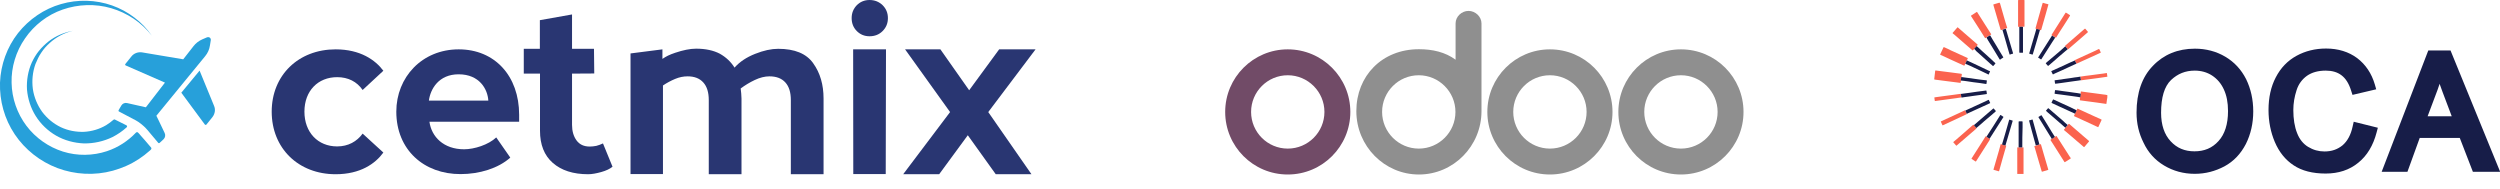 <?xml version="1.0" encoding="utf-8"?>
<!-- Generator: Adobe Illustrator 24.1.2, SVG Export Plug-In . SVG Version: 6.00 Build 0)  -->
<svg version="1.1" id="Слой_1" xmlns="http://www.w3.org/2000/svg" xmlns:xlink="http://www.w3.org/1999/xlink" x="0px" y="0px"
	 viewBox="0 0 1833.8 139" style="enable-background:new 0 0 1833.8 139;" xml:space="preserve">
<style type="text/css">
	.st0{fill:#8F8F8F;}
	.st1{fill:#714B67;}
	.st2{clip-path:url(#SVGID_2_);}
	.st3{clip-path:url(#SVGID_4_);fill:#293672;}
	.st4{clip-path:url(#SVGID_6_);fill:#293672;}
	.st5{clip-path:url(#SVGID_8_);fill:#293672;}
	.st6{clip-path:url(#SVGID_10_);fill:#293672;}
	.st7{clip-path:url(#SVGID_12_);fill:#293672;}
	.st8{clip-path:url(#SVGID_14_);fill:#293672;}
	.st9{clip-path:url(#SVGID_16_);fill:#27A0DA;}
	.st10{clip-path:url(#SVGID_18_);fill:#27A0DA;}
	.st11{clip-path:url(#SVGID_20_);fill:#27A0DA;}
	.st12{clip-path:url(#SVGID_22_);fill:#27A0DA;}
	.st13{fill:none;}
	.st14{fill:#FB644F;}
	.st15{fill:#FB634E;}
	.st16{fill:#FB634F;}
	.st17{fill:#171D48;}
</style>
<path class="st0" d="M1233,128c-25.4,0-45.9-20.6-45.9-45.9s20.6-45.9,45.9-45.9c25.4,0,45.9,20.6,45.9,45.9l0,0
	C1278.9,107.4,1258.3,128,1233,128z M1233,109c14.9,0,26.9-12.1,26.9-26.9s-12.1-26.9-26.9-26.9c-14.9,0-26.9,12.1-26.9,26.9
	S1218.1,109,1233,109z M1136.9,128c-25.4,0-45.9-20.6-45.9-45.9s20.6-45.9,45.9-45.9c25.4,0,45.9,20.6,45.9,45.9l0,0
	C1182.8,107.4,1162.2,128,1136.9,128z M1136.9,109c14.9,0,26.9-12.1,26.9-26.9s-12.1-26.9-26.9-26.9c-14.9,0-26.9,12.1-26.9,26.9
	S1122,109,1136.9,109z M1086.7,81.5c0,25.7-20.6,46.5-45.9,46.5c-25.3,0-45.9-20.8-45.9-46.5s18.7-45.4,45.9-45.4
	c10,0,19.3,2.1,26.9,7.7V17.2c0-5.1,4.5-9.2,9.5-9.2s9.5,4.2,9.5,9.2V81.5z M1040.7,109c14.9,0,26.9-12.1,26.9-26.9
	s-12.1-26.9-26.9-26.9c-14.9,0-26.9,12.1-26.9,26.9S1025.9,109,1040.7,109z"/>
<path class="st1" d="M944.6,128c-25.4,0-45.9-20.6-45.9-45.9s20.6-45.9,45.9-45.9s45.9,20.6,45.9,45.9l0,0
	C990.5,107.4,970,128,944.6,128z M944.6,109c14.9,0,26.9-12.1,26.9-26.9s-12.1-26.9-26.9-26.9c-14.9,0-26.9,12.1-26.9,26.9
	S929.7,109,944.6,109z"/>
<g>
	<g>
		<g>
			<g>
				<defs>
					<rect id="SVGID_1_" x="0" width="759.6" height="127.8"/>
				</defs>
				<clipPath id="SVGID_2_">
					<use xlink:href="#SVGID_1_"  style="overflow:visible;"/>
				</clipPath>
				<g class="st2">
					<g>
						<g>
							<defs>
								<rect id="SVGID_3_" x="0" width="759.6" height="127.8"/>
							</defs>
							<clipPath id="SVGID_4_">
								<use xlink:href="#SVGID_3_"  style="overflow:visible;"/>
							</clipPath>
							<path class="st3" d="M449.3,122.3c-2,1.6-4.7,2.9-8.3,3.9c-3.6,1-6.8,1.6-9.6,1.6c-11,0-19.6-2.8-25.9-8.3
								s-9.4-13.4-9.4-23.6V54h-11.9V35.8H396v-21l23.6-4.2v25.2h16.1l0.2,18.1L419.6,54v37.6c0,4.6,1.1,8.4,3.3,11.4
								c2.2,3,5.4,4.5,9.7,4.5c1.6,0,3.2-0.2,4.8-0.5c1.6-0.4,3.2-1,4.9-1.8L449.3,122.3z"/>
						</g>
					</g>
					<g>
						<g>
							<defs>
								<rect id="SVGID_5_" x="0" width="759.6" height="127.8"/>
							</defs>
							<clipPath id="SVGID_6_">
								<use xlink:href="#SVGID_5_"  style="overflow:visible;"/>
							</clipPath>
							<path class="st4" d="M538.8,49.6c3.8-4.3,8.8-7.6,15.1-10.1s11.9-3.7,16.9-3.7c12.1,0,20.7,3.5,25.7,10.6
								c5.1,7.1,7.6,15.7,7.6,25.9v55.5h-24V73.4c0-5.6-1.3-9.9-4-12.9s-6.6-4.5-11.7-4.5c-3.4,0-7,0.9-10.8,2.7s-7.2,3.9-10.3,6.2
								c0.1,1.2,0.2,2.4,0.4,3.7c0.1,1.2,0.2,2.4,0.2,3.7v55.5h-24V73.4c0-5.6-1.3-9.9-4-12.9s-6.5-4.5-11.5-4.5
								c-3.1,0-6.1,0.6-9.2,1.9c-3.1,1.3-6.1,2.9-8.9,4.8v65h-23.8V39.2l23.4-3v7c3-2,5-3,9.4-4.5c5.7-1.9,10.8-3,15.3-3
								c7,0,12.8,1.3,17.4,3.7C532.6,42,536.2,45.4,538.8,49.6"/>
						</g>
					</g>
					<g>
						<g>
							<defs>
								<rect id="SVGID_7_" x="0" width="759.6" height="127.8"/>
							</defs>
							<clipPath id="SVGID_8_">
								<use xlink:href="#SVGID_7_"  style="overflow:visible;"/>
							</clipPath>
							<path class="st5" d="M637.8,0c3.8,0,7,1.3,9.6,3.8c2.6,2.6,3.9,5.7,3.9,9.5s-1.3,6.9-3.9,9.5c-2.6,2.6-5.8,3.8-9.6,3.8
								c-3.7,0-6.8-1.3-9.3-3.8s-3.8-5.7-3.8-9.5s1.3-6.9,3.8-9.5C631,1.3,634.2,0,637.8,0 M649.9,36.2l-0.2,91.5h-23.8l-0.1-91.5
								C625.8,36.2,649.9,36.2,649.9,36.2z"/>
						</g>
					</g>
					<g>
						<g>
							<defs>
								<rect id="SVGID_9_" x="0" width="759.6" height="127.8"/>
							</defs>
							<clipPath id="SVGID_10_">
								<use xlink:href="#SVGID_9_"  style="overflow:visible;"/>
							</clipPath>
							<polygon class="st6" points="662.5,127.8 696.9,82.2 663.9,36.2 689.8,36.2 710.9,66.2 732.9,36.2 759.6,36.2 724.9,82.2 
								756.6,127.8 730.4,127.8 709.9,99.2 688.9,127.8 							"/>
						</g>
					</g>
					<g>
						<g>
							<defs>
								<rect id="SVGID_11_" x="0" width="759.6" height="127.8"/>
							</defs>
							<clipPath id="SVGID_12_">
								<use xlink:href="#SVGID_11_"  style="overflow:visible;"/>
							</clipPath>
							<path class="st7" d="M199.3,81.9c0-26.7,19.6-45.7,46.9-45.7c18.1,0,29.1,7.8,35,15.7L266,66c-4.2-6.1-10.6-9.4-18.7-9.4
								c-14.1,0-24,10.1-24,25.3s9.9,25.5,24,25.5c8.1,0,14.5-3.6,18.7-9.4l15.2,13.9c-5.9,8.1-16.8,15.9-35,15.9
								C218.9,127.8,199.3,108.8,199.3,81.9"/>
						</g>
					</g>
					<g>
						<g>
							<defs>
								<rect id="SVGID_13_" x="0" width="759.6" height="127.8"/>
							</defs>
							<clipPath id="SVGID_14_">
								<use xlink:href="#SVGID_13_"  style="overflow:visible;"/>
							</clipPath>
							<path class="st8" d="M290.7,81.9c0-25.3,18.9-45.7,45.8-45.7c26.4,0,44.3,19.5,44.3,48v5.1H315c1.5,11,10.4,20.2,25.4,20.2
								c7.5,0,17.9-3.3,23.6-8.7l10.3,14.8c-8.8,7.9-22.7,12.1-36.4,12.1C311,127.8,290.7,109.9,290.7,81.9 M336.4,54.5
								c-14.5,0-20.7,10.7-21.8,19.3h43.6C357.7,65.5,351.8,54.5,336.4,54.5"/>
						</g>
					</g>
					<g>
						<g>
							<defs>
								<rect id="SVGID_15_" x="0" width="759.6" height="127.8"/>
							</defs>
							<clipPath id="SVGID_16_">
								<use xlink:href="#SVGID_15_"  style="overflow:visible;"/>
							</clipPath>
							<path class="st9" d="M92.7,91.9c0.6,0.3,0.7,1,0.2,1.5c-3.1,2.8-6.6,5.2-10.3,7.1c-6.6,3.2-13.8,4.8-21,4.7
								c-7.2-0.3-14.3-2.2-20.4-5.7s-11.3-8.5-15-14.4s-5.8-12.6-6.4-19.4c-0.4-6.8,0.8-13.7,3.5-19.8c1.4-3,3.1-5.9,5.2-8.5
								s4.5-4.9,7.1-7c5.2-4,11.4-6.7,17.8-7.8c-6.3,1.5-12.2,4.6-16.9,8.9c-2.4,2.1-4.5,4.5-6.2,7.1c-1.8,2.6-3.1,5.5-4.3,8.4
								c-2.1,5.9-2.7,12.2-1.9,18.3c0.9,6.1,3.3,11.8,6.8,16.7c3.6,4.8,8.3,8.7,13.7,11.3c5.3,2.5,11.2,3.6,17,3.4
								c5.8-0.3,11.4-2,16.3-4.9c1.9-1.2,3.7-2.5,5.4-4c0.3-0.3,0.7-0.3,1-0.1L92.7,91.9z"/>
						</g>
					</g>
					<g>
						<g>
							<defs>
								<rect id="SVGID_17_" x="0" width="759.6" height="127.8"/>
							</defs>
							<clipPath id="SVGID_18_">
								<use xlink:href="#SVGID_17_"  style="overflow:visible;"/>
							</clipPath>
							<path class="st10" d="M110.8,108.2c0.4,0.4,0.3,1.1-0.1,1.5c-0.2,0.2-0.4,0.4-0.6,0.6c-2.6,2.3-5.4,4.5-8.3,6.4s-6,3.6-9.2,5
								s-6.5,2.6-9.8,3.5c-13.4,3.7-27.8,2.9-40.6-1.9c-12.8-4.8-23.9-13.6-31.4-24.8C3.2,87.2-0.4,73.8,0,60.6
								c0.5-13.2,5.2-26.1,13.2-36.3C21.3,14.1,32.4,6.5,44.7,3C57-0.6,70.3-0.2,82.2,4c5.9,2.1,11.5,5.1,16.4,8.9
								c5,3.7,9.3,8.3,12.8,13.3c-3.8-4.8-8.3-9.1-13.4-12.5S87.4,7.7,81.5,6C69.9,2.6,57.3,3.1,46,7S25,18.5,18.4,28.1
								c-6.7,9.6-10.2,21.2-9.9,32.6c0.2,11.4,4.1,22.6,10.9,31.6c6.7,8.9,16.3,15.6,26.8,18.9s22,3.1,32.2-0.3
								c8.2-2.7,15.5-7.5,21.3-13.6c0.4-0.4,1.1-0.5,1.5-0.1c0.6,0.6,1.3,1.3,1.8,2C103.1,99.1,108.8,105.9,110.8,108.2"/>
						</g>
					</g>
					<g>
						<g>
							<defs>
								<rect id="SVGID_19_" x="0" width="759.6" height="127.8"/>
							</defs>
							<clipPath id="SVGID_20_">
								<use xlink:href="#SVGID_19_"  style="overflow:visible;"/>
							</clipPath>
							<path class="st11" d="M150.5,41.2l-35.8,43.7l2,4.1l4.1,8.6c0.7,1.5,0.4,3.3-0.8,4.5l-2.9,2.7c-0.2,0.2-0.4,0.2-0.7,0.2
								c-0.1,0-0.2-0.1-0.3-0.2c0,0-0.1,0-0.1-0.1l-7.9-9.4c-0.8-0.9-1.6-1.8-2.5-2.6c-0.7-0.6-1.3-1.2-2.1-1.8
								c-1.4-1.1-3-2.2-4.6-3c-0.2-0.2-0.5-0.3-0.8-0.4L89,82.7l-1.7-0.9c-0.4-0.2-0.5-0.6-0.3-1l2-3.4c0.9-1.5,2.6-2.2,4.2-1.8
								l13.8,3.1l14-18.1L92.2,48c-0.4-0.2-0.5-0.7-0.3-1l4.5-5.6c1.8-2.3,4.8-3.4,7.7-3l30.3,5.1l7.5-9.6c1.7-2.2,3.9-3.9,6.4-5
								l3.5-1.5c0.5-0.2,1-0.2,1.4-0.1c0.3,0.1,0.5,0.2,0.7,0.3l0,0c0.5,0.4,0.9,1.2,0.7,2l-0.6,3.7
								C153.6,36.2,152.4,38.9,150.5,41.2"/>
						</g>
					</g>
					<g>
						<g>
							<defs>
								<rect id="SVGID_21_" x="0" width="759.6" height="127.8"/>
							</defs>
							<clipPath id="SVGID_22_">
								<use xlink:href="#SVGID_21_"  style="overflow:visible;"/>
							</clipPath>
							<path class="st12" d="M155.9,85.8l-4.5,5.6c-0.2,0.2-0.5,0.3-0.7,0.2c-0.1,0-0.3-0.1-0.4-0.2L133,68l13.4-16.2L157,77.6
								C158.2,80.3,157.7,83.4,155.9,85.8"/>
						</g>
					</g>
				</g>
			</g>
		</g>
	</g>
</g>
<line class="st13" x1="614" y1="139" x2="382" y2="139"/>
<g>
	<path class="st14" d="M1483.4,108.1c0.2,0,0.4,0,0.7,0c0.2,0,0.3,0.1,0.2,0.2v0.1c0,6.4,0,12.7,0,19.1c0,0.1,0,0.1,0,0.1
		c-1.5,0-3.1,0-4.6,0c0-0.1,0-0.3,0-0.4c0-6.2,0-12.4,0-18.7c0-0.5-0.1-0.4,0.4-0.4c0.2,0,0.4,0,0.6,0
		C1481.6,108.1,1482.5,108.1,1483.4,108.1z"/>
	<path class="st15" d="M1438.4,59.1c-0.1,0.4-0.1,0.9-0.2,1.4c0,0.2-0.1,0.3-0.3,0.3c-0.7-0.1-1.5-0.2-2.2-0.3
		c-2.6-0.4-5.3-0.7-7.9-1c-2.3-0.3-4.6-0.6-6.9-0.9c-0.7-0.1-1.3-0.1-2-0.3c-0.1-0.1-0.1-0.1-0.1-0.3c0.3-2,0.5-4,0.7-6
		c0-0.2,0.1-0.3,0.4-0.3c1.8,0.2,3.6,0.4,5.4,0.7c2.1,0.3,4.3,0.6,6.3,0.8c2.3,0.3,4.6,0.6,6.9,0.9c0.6,0.1,0.6,0.1,0.5,0.7
		c-0.1,0.5-0.1,1-0.2,1.6c-0.1,0-0.1,0.1-0.1,0.1c-0.1,0.7-0.2,1.5-0.3,2.3C1438.3,59,1438.3,59.1,1438.4,59.1z"/>
	<path class="st15" d="M1526.2,68.7c0.1-0.4,0.1-1,0.1-1.4c0-0.1,0.1-0.2,0.3-0.2c1.7,0.2,3.3,0.4,5,0.7c1.8,0.2,3.6,0.4,5.4,0.7
		c2,0.2,3.9,0.5,5.9,0.8c0.9,0.1,1.8,0.2,2.6,0.4c0.2,0,0.3,0.1,0.3,0.3c0.1,1-0.1,2.1-0.3,3.1c-0.1,1-0.3,2-0.4,2.9
		c0,0.2-0.1,0.3-0.3,0.2c-2.4-0.3-4.7-0.6-7-1c-2.3-0.3-4.5-0.6-6.8-0.9c-1.8-0.2-3.5-0.4-5.2-0.7c-0.2,0-0.2-0.1-0.2-0.3
		c0.1-0.6,0.1-1.2,0.2-1.9c0.1,0,0.1-0.1,0.1-0.2c0.1-0.7,0.2-1.5,0.3-2.2C1526.3,68.9,1526.3,68.8,1526.2,68.7z"/>
	<path class="st15" d="M1523.2,80.9c0.1-0.4,0.4-0.7,0.5-1.1c0.1-0.1,0.1-0.1,0.3-0.1c3.7,1.7,7.4,3.4,11.1,5.1
		c2.1,1,4.1,1.9,6.2,2.8c0.3,0.1,0.3,0.2,0.2,0.5c-0.8,1.7-1.5,3.3-2.3,5c-0.1,0.2-0.1,0.2-0.4,0.1c-3.9-1.8-7.8-3.6-11.7-5.4
		c-1.8-0.8-3.7-1.7-5.5-2.5c-0.3-0.1-0.4-0.2-0.2-0.5c0.3-0.5,0.4-1,0.7-1.5c0.3-0.5,0.5-1,0.7-1.5
		C1523,81.5,1523.1,81.2,1523.2,80.9z"/>
	<path class="st15" d="M1441.6,46.8c-0.2,0.4-0.4,0.8-0.6,1.2c-0.1,0.2-0.2,0.2-0.4,0.1c-2.1-1-4.3-1.9-6.4-2.9
		c-2.6-1.2-5.4-2.4-8-3.7c-1-0.4-1.9-0.9-2.9-1.3c-0.1-0.1-0.2-0.1-0.1-0.4c0.8-1.7,1.6-3.5,2.4-5.1c0.1-0.2,0.2-0.1,0.4-0.1
		c1.7,0.8,3.5,1.5,5.1,2.4c4,1.8,8,3.7,12.1,5.5c0.2,0.1,0.4,0.2,0.1,0.5c-0.2,0.4-0.4,0.9-0.6,1.3c-0.2,0.3-0.3,0.6-0.4,1
		C1442,45.7,1441.7,46.2,1441.6,46.8z"/>
	<path class="st15" d="M1516.7,91.7c0.2-0.3,0.4-0.5,0.7-0.8c0.1-0.1,0.2-0.1,0.4,0c3.6,3.2,7.2,6.2,10.9,9.4c1.2,1,2.4,2.1,3.5,3
		c0.2,0.1,0.2,0.3,0.1,0.5c-1.2,1.3-2.3,2.6-3.4,4c-0.1,0.1-0.2,0.1-0.4,0c-3.2-2.8-6.5-5.6-9.8-8.4c-1.5-1.3-3.1-2.7-4.7-4
		c-0.1-0.1-0.1-0.2,0-0.4c0.4-0.4,0.7-0.7,1-1.2c0.1,0,0.1-0.1,0.1-0.1c0.4-0.5,0.9-1,1.3-1.5C1516.6,92,1516.7,92,1516.7,91.7z"/>
	<path class="st15" d="M1448.1,35.9c-0.3,0.4-0.6,0.7-0.9,1c-0.1,0.1-0.2,0.1-0.4,0c-2-1.7-4-3.4-5.9-5.1c-2.3-2-4.6-4-6.9-6
		c-0.5-0.4-1-0.9-1.6-1.3c-0.1-0.1-0.2-0.2-0.1-0.4c1.2-1.3,2.3-2.6,3.4-3.9c0.1-0.2,0.3-0.2,0.4-0.1c2.3,2,4.6,4,6.9,6
		c2.5,2.1,5,4.3,7.5,6.5c0.1,0.1,0.2,0.2,0.1,0.4c-0.3,0.3-0.5,0.6-0.7,0.9c-0.1,0-0.1,0-0.1,0.1
		C1449.3,34.6,1448.8,35.2,1448.1,35.9C1448.1,35.7,1448.1,35.8,1448.1,35.9z"/>
	<path class="st15" d="M1457.2,27.5c-0.2,0.1-0.4,0.3-0.7,0.4c-0.2,0.1-0.4,0.1-0.5-0.1c-1.1-1.8-2.3-3.6-3.4-5.4
		c-2.3-3.5-4.5-7.1-6.8-10.6c-0.1-0.2-0.1-0.3,0.1-0.4c1.3-0.9,2.7-1.7,4-2.6c0.2-0.1,0.3-0.1,0.4,0.1c1.7,2.6,3.3,5.2,5,7.9
		s3.5,5.4,5.1,8c0.3,0.4,0.3,0.4-0.1,0.7c-0.1,0.1-0.4,0.2-0.5,0.3c-0.1,0-0.2,0.1-0.3,0.1c-0.7,0.4-1.3,0.8-1.9,1.2
		C1457.5,27.3,1457.3,27.3,1457.2,27.5z"/>
	<path class="st15" d="M1507.3,100.4c0.3-0.2,0.6-0.4,0.9-0.6c0.2-0.1,0.3-0.1,0.4,0.1c1.3,2.1,2.6,4.1,3.9,6.1
		c1.8,2.9,3.7,5.7,5.5,8.6c0.3,0.4,0.6,0.9,0.9,1.3c0.1,0.1,0.1,0.3-0.1,0.4c-1.4,0.9-2.7,1.8-4.1,2.6c-0.2,0.1-0.3,0.1-0.4-0.1
		c-2.9-4.5-5.7-8.9-8.5-13.4c-0.6-0.9-1.2-1.8-1.7-2.6c-0.1-0.1-0.1-0.2,0.1-0.4c0.3-0.2,0.7-0.4,1-0.7c0.1,0.1,0.2-0.1,0.3-0.1
		c0.4-0.2,0.7-0.4,1-0.7C1506.7,100.9,1507.1,100.8,1507.3,100.4z"/>
	<path class="st15" d="M1495.9,106c0.3-0.1,0.6-0.1,0.8-0.2c0.2-0.1,0.3-0.1,0.4,0.2c0.7,2.4,1.4,4.9,2.1,7.3
		c1,3.6,2.1,7.3,3.2,10.9c0.1,0.4,0.1,0.4-0.3,0.5c-1.3,0.4-2.7,0.8-4,1.2c-0.3,0.1-0.4,0-0.5-0.3c-0.6-2.1-1.2-4-1.8-6.1
		c-1.2-4-2.4-8-3.5-12c-0.1-0.3-0.1-0.4,0.3-0.4c0.3-0.1,0.5-0.1,0.7-0.2C1494.2,106.5,1495.1,106.3,1495.9,106z"/>
	<path class="st15" d="M1468.8,21.8c-0.3,0.1-0.6,0.1-0.9,0.2c-0.2,0.1-0.3,0-0.4-0.2c-0.4-1.4-0.8-2.7-1.2-4.1
		c-1.3-4.4-2.6-8.8-3.9-13.3c-0.1-0.3-0.1-0.5-0.2-0.8c-0.1-0.2-0.1-0.4,0.2-0.4c1.2-0.4,2.5-0.7,3.7-1.1c0.8-0.2,0.7-0.2,1,0.5
		c1,3.4,2,6.8,2.9,10.1c0.7,2.6,1.5,5.1,2.3,7.6c0.1,0.2,0,0.4-0.2,0.4c-0.3,0.1-0.5,0.1-0.7,0.2c-0.1-0.1-0.1,0-0.2,0
		c-0.7,0.2-1.2,0.4-1.9,0.6C1469.1,21.7,1468.9,21.7,1468.8,21.8z"/>
	<path class="st14" d="M1481.2,19.7c-0.9,0-0.9,0-0.9-0.9c0-6.1,0-12.2,0-18.4c0-0.3,0.1-0.4,0.4-0.4c1.3,0,2.6,0,4,0
		c0.2,0,0.3,0.1,0.3,0.3c0,6.3,0,12.7,0,19c0,0.2-0.1,0.3-0.3,0.3c-0.2,0-0.5,0-0.7,0C1483,19.6,1482.1,19.6,1481.2,19.7z"/>
	<path class="st16" d="M1471.1,106.7c0.6,0.1,0.6,0.1,0.4,0.7c-1.7,6-3.5,12-5.1,18c-0.1,0.3-0.1,0.3-0.4,0.2
		c-1.2-0.4-2.3-0.7-3.5-1c-0.3-0.1-0.3-0.1-0.2-0.4c0.9-3,1.8-6,2.6-9c0.9-3.1,1.8-6.1,2.6-9.2c0.1-0.3,0.1-0.4,0.4-0.2
		c0.1,0.1,0.4,0.1,0.6,0.1C1469.3,106.2,1470.2,106.5,1471.1,106.7z"/>
	<path class="st16" d="M1493.7,21.2c-0.7-0.2-0.7-0.2-0.5-0.9c1.4-4.9,2.8-9.9,4.2-14.9c0.3-1,0.6-2.1,0.9-3.1
		c0.1-0.2,0.1-0.3,0.4-0.2c1.2,0.4,2.4,0.7,3.7,1c0.3,0.1,0.1,0.2,0.1,0.4c-0.7,2.7-1.5,5.4-2.3,8.2c-1,3.4-1.9,6.7-2.9,10.1
		c-0.1,0.3-0.2,0.4-0.5,0.3c-0.1-0.1-0.2-0.1-0.4-0.1c-0.5-0.2-1.1-0.4-1.7-0.5C1494.4,21.3,1494.1,21.2,1493.7,21.2z"/>
	<path class="st16" d="M1505.2,26.1c-0.5-0.4-0.4-0.4-0.1-0.9c2.8-4.3,5.6-8.7,8.3-13.1c0.6-0.9,1.2-1.8,1.7-2.7
		c0.1-0.1,0.2-0.2,0.4-0.1c1,0.6,1.9,1.2,2.8,1.8c0.2,0.1,0.1,0.2,0.1,0.4c-1.6,2.6-3.3,5.1-4.9,7.7c-1.8,2.7-3.5,5.4-5.2,8.2
		c-0.1,0.3-0.3,0.4-0.6,0.1c-0.1,0-0.1-0.1-0.1-0.1C1506.8,27,1506,26.5,1505.2,26.1z"/>
	<path class="st16" d="M1459.4,101.8c0.4,0.4,0.4,0.4,0.1,0.8c-2,3.2-4,6.2-6,9.4c-1.3,2.1-2.7,4.2-4,6.3c-0.1,0.2-0.3,0.3-0.5,0.1
		c-0.9-0.6-1.8-1.2-2.7-1.8c-0.2-0.1-0.2-0.2-0.1-0.4c2.3-3.6,4.6-7.2,6.9-10.8c1.1-1.7,2.1-3.4,3.2-5.1c0.2-0.4,0.2-0.4,0.7-0.1
		c0,0,0.1,0,0.1,0.1C1457.9,100.8,1458.6,101.3,1459.4,101.8z"/>
	<path class="st16" d="M1449.7,93.9c0.2,0.2,0.1,0.4-0.1,0.5c-4.6,4-9.1,7.9-13.7,11.8c-0.2,0.2-0.4,0.4-0.7,0.6
		c-0.1,0.1-0.2,0.1-0.3,0c-0.7-0.8-1.3-1.5-2.1-2.4c-0.1-0.1-0.1-0.2,0.1-0.3c1.2-1,2.3-2,3.5-3c2.3-2,4.6-4,6.9-6
		c1.3-1.2,2.7-2.4,4-3.5c0.3-0.2,0.4-0.1,0.5,0.1C1448.5,92.5,1449.2,93.1,1449.7,93.9z"/>
	<path class="st16" d="M1514.9,34c-0.2-0.2-0.1-0.4,0.1-0.6c3.6-3.1,7.1-6.2,10.7-9.3c1.2-1,2.4-2.1,3.5-3c0.2-0.1,0.3-0.1,0.4,0
		c0.6,0.7,1.2,1.5,1.9,2.2c0.1,0.2,0.1,0.3-0.1,0.4c-3.5,3-7,6.1-10.5,9.1c-1.2,1.1-2.5,2.1-3.7,3.2c-0.2,0.2-0.4,0.2-0.6,0
		C1516.1,35.4,1515.6,34.7,1514.9,34z"/>
	<path class="st14" d="M1521.9,44.3c-0.1-0.2,0.1-0.2,0.2-0.3c1.5-0.7,3.1-1.4,4.6-2.1c2-0.9,3.9-1.8,5.9-2.7c2.3-1,4.6-2.1,6.8-3.2
		c0.2-0.1,0.4-0.1,0.5,0.1c0.3,0.7,0.7,1.5,1,2.2c0.1,0.2,0.1,0.3-0.1,0.4c-3.1,1.4-6.1,2.8-9.2,4.2c-2.7,1.2-5.4,2.5-8.2,3.7
		c-0.1,0.1-0.3,0.2-0.4-0.1C1522.7,45.9,1522.4,45.1,1521.9,44.3z"/>
	<path class="st14" d="M1442.7,83.5c0.1,0.1-0.1,0.2-0.2,0.3c-1.6,0.7-3.2,1.5-4.9,2.3c-2,1-4,1.8-6,2.8c-2.2,1-4.4,2-6.5,3
		c-0.1,0.1-0.2,0.1-0.3-0.1c-0.4-0.8-0.7-1.6-1.1-2.4c-0.1-0.2-0.1-0.3,0.1-0.4c4.5-2.1,9-4.1,13.5-6.2c1.2-0.6,2.6-1.2,3.8-1.8
		c0.1-0.1,0.3-0.1,0.4,0C1441.9,81.8,1442.3,82.7,1442.7,83.5z"/>
	<path class="st17" d="M1457.2,27.5c0.1-0.1,0.2-0.2,0.4-0.3c0.7-0.4,1.2-0.8,1.9-1.2c0.1-0.1,0.2-0.1,0.3-0.1
		c0.7,1.1,1.3,2.3,2,3.4c1.7,2.8,3.4,5.5,5,8.3c0.9,1.5,1.8,2.9,2.6,4.3c0.1,0.2,0.1,0.3-0.1,0.4c-0.7,0.4-1.5,0.9-2.1,1.4
		c-0.1,0.1-0.2,0.1-0.4-0.1c-1.6-2.7-3.2-5.4-4.9-8.1c-1.2-1.9-2.3-3.7-3.5-5.7c-0.4-0.7-0.8-1.4-1.2-2.1
		C1457.4,27.6,1457.3,27.6,1457.2,27.5z"/>
	<path class="st14" d="M1438.7,71.5c-0.3,0.1-0.7,0.1-1,0.1c-3.4,0.4-6.7,0.9-10.1,1.4c-2.7,0.4-5.4,0.7-8.1,1.1
		c-0.2,0-0.3,0-0.3-0.2c-0.1-0.7-0.2-1.5-0.3-2.2c0-0.2,0.1-0.3,0.2-0.3c2.2-0.3,4.4-0.6,6.6-0.9c2.5-0.4,5-0.7,7.5-1
		c1.7-0.2,3.4-0.4,5.1-0.7C1438.5,69.8,1438.6,70.7,1438.7,71.5z"/>
	<path class="st14" d="M1526,56.2c2.4-0.4,4.9-0.7,7.4-1c2.2-0.3,4.5-0.6,6.7-0.9c1.7-0.2,3.4-0.4,5-0.7c0.3-0.1,0.4,0,0.4,0.3
		c0.1,0.7,0.1,1.4,0.3,2.1c0,0.2,0,0.3-0.2,0.3c-1.6,0.2-3.2,0.4-4.8,0.7c-2.7,0.4-5.4,0.7-8.2,1.1c-2,0.3-4,0.5-6,0.8
		c-0.1,0-0.1,0-0.2,0C1526.2,58,1526.1,57.1,1526,56.2z"/>
	<path class="st17" d="M1481.2,19.7c0.9-0.1,1.8-0.1,2.7,0c0,6.2,0,12.4,0,18.6c0,0.4,0,0.4-0.4,0.4c-0.7,0-1.2,0-1.9,0
		c-0.3,0-0.4-0.1-0.4-0.4c0-6.1,0-12.1,0-18.2C1481.2,20,1481.2,19.8,1481.2,19.7z"/>
	<path class="st17" d="M1483.4,108.1c-0.9,0-1.8,0-2.7,0c0-6.2,0-12.4,0-18.7c0-0.3,0.1-0.4,0.4-0.4c0.7,0,1.3,0,2.1,0
		c0.2,0,0.4,0.1,0.4,0.4c0,1.4,0,2.7,0,4.1C1483.4,98.4,1483.4,103.3,1483.4,108.1z"/>
	<path class="st17" d="M1493.7,21.2c0.4,0,0.7,0.1,1,0.2c0.6,0.1,1.1,0.3,1.7,0.5c-0.2,0.4-0.3,0.9-0.4,1.3
		c-0.8,2.7-1.6,5.5-2.4,8.2c-0.8,2.8-1.7,5.6-2.5,8.4c-0.1,0.2-0.1,0.3-0.4,0.2c-0.7-0.2-1.4-0.4-2.1-0.6c-0.1-0.1-0.2-0.1-0.1-0.3
		c0.6-2.1,1.2-4.1,1.8-6.2c0.8-2.8,1.7-5.7,2.5-8.5C1493,23.5,1493.4,22.3,1493.7,21.2z"/>
	<path class="st17" d="M1448.1,35.9c0-0.1,0-0.1,0.1-0.2c0.5-0.6,1-1.2,1.6-1.8c0.1-0.1,0.1-0.1,0.1-0.1c0.6,0.5,1.1,1,1.7,1.5
		c0.9,0.8,1.8,1.6,2.6,2.4c1.7,1.5,3.4,3.1,5.1,4.6c1,1,2.1,1.8,3,2.8c0.4,0.4,0.9,0.8,1.3,1.2c0.1,0.1,0.1,0.2,0,0.4
		c-0.5,0.5-1,1.1-1.4,1.6c-0.1,0.1-0.2,0.2-0.4,0.1c-0.5-0.5-1-1-1.6-1.4c-2-1.8-4-3.6-6-5.4c-1.6-1.5-3.2-2.9-4.8-4.3
		C1449.2,36.8,1448.7,36.3,1448.1,35.9z"/>
	<path class="st17" d="M1471.1,106.7c-0.9-0.2-1.8-0.4-2.6-0.7c0.6-1.9,1.1-3.8,1.7-5.7c0.7-2.3,1.3-4.6,2-6.9
		c0.5-1.8,1-3.5,1.5-5.3c0.1-0.3,0.1-0.4,0.4-0.3c0.7,0.2,1.3,0.4,2,0.6c0.2,0.1,0.3,0.1,0.2,0.4c-0.8,2.9-1.7,5.7-2.5,8.5
		c-0.9,2.9-1.7,5.9-2.6,8.8C1471.1,106.3,1471.1,106.5,1471.1,106.7z"/>
	<path class="st17" d="M1441.6,46.8c0.1-0.5,0.4-1,0.7-1.5c0.1-0.3,0.2-0.7,0.4-1c1.1,0.5,2.2,1,3.3,1.5c2.6,1.2,5.1,2.4,7.6,3.6
		c1.5,0.7,2.9,1.4,4.4,2.1c0.5,0.3,1.1,0.5,1.6,0.7c0.1,0.1,0.2,0.1,0.1,0.3c-0.3,0.7-0.6,1.3-0.9,2c-0.1,0.2-0.2,0.3-0.4,0.1
		c-1.2-0.6-2.3-1.1-3.5-1.7c-3.2-1.5-6.5-3.1-9.7-4.6C1444.1,47.9,1442.8,47.3,1441.6,46.8z"/>
	<path class="st17" d="M1523.2,80.9c-0.1,0.4-0.2,0.7-0.4,1c-0.2,0.5-0.4,1-0.7,1.5c-1.2-0.5-2.3-1-3.5-1.6
		c-2.7-1.2-5.4-2.5-8.1-3.7c-1.4-0.7-2.7-1.2-4.1-1.9c-0.4-0.2-1-0.4-1.4-0.7c-0.1-0.1-0.2-0.1-0.1-0.4c0.3-0.7,0.6-1.3,1-2
		c0.1-0.2,0.1-0.2,0.4-0.1c2.4,1.1,4.6,2.1,7,3.2C1516.6,77.7,1519.9,79.2,1523.2,80.9C1523.1,80.9,1523.1,80.9,1523.2,80.9z"/>
	<path class="st17" d="M1468.8,21.8c0.1-0.1,0.3-0.1,0.4-0.1c0.7-0.2,1.2-0.4,1.9-0.6c0.1,0,0.1-0.1,0.2,0c0.8,2.7,1.6,5.4,2.4,8.1
		c0.6,2.1,1.2,4,1.8,6.1c0.4,1.2,0.7,2.5,1.1,3.7c0.1,0.2,0,0.3-0.2,0.4c-0.7,0.1-1.3,0.4-2,0.6c-0.3,0.1-0.4,0-0.4-0.3
		c-0.5-1.7-1-3.4-1.5-5.1c-0.6-2.1-1.2-4.2-1.8-6.3S1469.4,24,1468.8,21.8z"/>
	<path class="st17" d="M1438.4,59.1c-0.1,0-0.1-0.1-0.1-0.2c0.1-0.7,0.2-1.5,0.3-2.3c0-0.1,0.1-0.1,0.1-0.1c1.5,0.2,2.9,0.4,4.4,0.6
		c1.7,0.2,3.5,0.4,5.1,0.7s3.4,0.4,5.1,0.7c1.2,0.1,2.4,0.3,3.7,0.4c0.3,0,0.4,0.1,0.4,0.4c-0.1,0.7-0.2,1.4-0.3,2.1
		c0,0.2-0.1,0.2-0.3,0.2c-1.5-0.2-3.1-0.4-4.6-0.7c-1.6-0.2-3.2-0.4-4.8-0.6c-1.5-0.2-3-0.4-4.6-0.7
		C1441.4,59.4,1440,59.2,1438.4,59.1C1438.6,59.2,1438.6,59.2,1438.4,59.1z"/>
	<path class="st17" d="M1459.4,101.8c-0.7-0.5-1.5-1-2.3-1.5c0.5-0.7,0.9-1.3,1.3-2c1.2-1.8,2.3-3.6,3.5-5.4
		c1.8-2.8,3.5-5.6,5.3-8.4c0.1-0.2,0.2-0.2,0.4-0.1c0.6,0.4,1.2,0.8,1.8,1.2c0.1,0.1,0.2,0.1,0.1,0.4c-0.8,1.2-1.5,2.4-2.4,3.7
		c-2.5,4-5.1,7.9-7.6,11.9C1459.5,101.6,1459.5,101.7,1459.4,101.8z"/>
	<path class="st17" d="M1505.2,26.1c0.8,0.4,1.5,1,2.3,1.5c-0.8,1.2-1.5,2.4-2.4,3.7c-2.6,4-5.1,8.1-7.7,12.1
		c-0.1,0.2-0.2,0.2-0.4,0.1c-0.6-0.4-1.2-0.7-1.8-1.1c-0.2-0.1-0.3-0.2-0.1-0.4c1.3-2,2.6-4,3.8-6c2.1-3.2,4-6.4,6.1-9.6
		C1505.2,26.2,1505.2,26.1,1505.2,26.1z"/>
	<path class="st17" d="M1449.7,93.9c-0.6-0.7-1.2-1.4-1.8-2.1c1.7-1.5,3.4-2.9,5-4.3c1.7-1.5,3.3-2.9,5-4.3c1.4-1.2,2.8-2.4,4.2-3.6
		c0.1-0.1,0.3-0.1,0.4,0.1c0.4,0.5,0.9,1.1,1.4,1.6c0.1,0.1,0.1,0.3,0,0.4c-1,0.9-2.1,1.8-3.1,2.7c-1,0.9-2.1,1.8-3.2,2.7
		c-1.5,1.3-3.1,2.6-4.6,4C1451.9,92,1450.8,92.9,1449.7,93.9z"/>
	<path class="st17" d="M1526,56.2c0.1,0.9,0.2,1.8,0.4,2.6c-0.6,0.1-1.2,0.2-1.8,0.3c-1.2,0.1-2.5,0.4-3.7,0.5
		c-1.4,0.2-2.8,0.4-4.2,0.6s-2.8,0.4-4.2,0.6c-1.2,0.1-2.4,0.3-3.7,0.5c-0.4,0.1-0.7,0.1-1.1,0.1c-0.2,0.1-0.3-0.1-0.3-0.2
		c-0.1-0.5-0.1-1-0.2-1.5c0-0.3-0.2-0.6,0-0.8c0.1-0.1,0.5-0.1,0.7-0.1c2.4-0.3,4.7-0.7,7.1-1c2.3-0.3,4.6-0.6,6.8-1
		C1523.3,56.6,1524.6,56.5,1526,56.2z"/>
	<path class="st17" d="M1495.9,106c-0.9,0.3-1.7,0.5-2.6,0.7c-0.4-1.7-0.9-3.4-1.4-5.1c-0.7-2.4-1.3-4.9-2-7.3
		c-0.5-1.9-1-3.8-1.5-5.7c-0.1-0.1-0.1-0.3,0.1-0.3c0.7-0.1,1.4-0.4,2.1-0.6c0.2-0.1,0.3,0,0.4,0.2c0.7,2.6,1.4,5.1,2.1,7.6
		c1,3.4,1.8,6.8,2.8,10.2C1495.9,105.9,1495.9,106,1495.9,106z"/>
	<path class="st17" d="M1438.7,71.5c-0.1-0.9-0.2-1.8-0.4-2.6c2.1-0.3,4.1-0.6,6.1-0.8c1.8-0.2,3.7-0.5,5.5-0.8
		c2.1-0.3,4.1-0.5,6.2-0.8c0.2,0,0.5-0.1,0.7-0.1c0.1,0,0.3,0,0.3,0.2c0.1,0.7,0.2,1.5,0.3,2.1c0,0.2-0.1,0.3-0.2,0.3
		c-0.7,0.1-1.5,0.2-2.1,0.3c-1.2,0.1-2.4,0.4-3.7,0.5c-1.2,0.1-2.5,0.3-3.7,0.5c-1.2,0.1-2.4,0.3-3.5,0.5c-1.2,0.1-2.5,0.4-3.7,0.5
		C1439.8,71.5,1439.2,71.6,1438.7,71.5z"/>
	<path class="st17" d="M1516.7,91.7c0,0.2-0.2,0.3-0.3,0.4c-0.4,0.5-0.9,1-1.3,1.5c-0.1,0.1-0.1,0.1-0.1,0.1
		c-2.4-2.1-4.7-4.1-7.1-6.2c-1.9-1.6-3.7-3.2-5.7-4.9c-0.4-0.4-0.9-0.8-1.3-1.2c-0.1-0.1-0.2-0.2,0-0.4c0.4-0.5,0.9-1,1.3-1.5
		c0.1-0.2,0.3-0.2,0.5,0c0.7,0.7,1.5,1.3,2.3,2c1.5,1.2,2.9,2.5,4.4,3.8c1.1,1,2.3,2,3.4,2.9C1514.1,89.5,1515.4,90.6,1516.7,91.7z"
		/>
	<path class="st17" d="M1526.2,68.7c0.1,0.1,0.1,0.1,0.1,0.3c-0.1,0.7-0.2,1.5-0.3,2.2c0,0.1,0,0.2-0.1,0.2
		c-0.7-0.1-1.5-0.2-2.3-0.4c-1.4-0.2-2.9-0.4-4.3-0.6c-1.2-0.1-2.4-0.3-3.7-0.5c-1.2-0.1-2.4-0.4-3.7-0.5c-1.1-0.1-2.1-0.3-3.2-0.4
		c-0.4-0.1-1-0.1-1.4-0.2c-0.2,0-0.2-0.1-0.2-0.3c0.1-0.7,0.2-1.5,0.3-2.2c0-0.2,0.1-0.2,0.3-0.2c0.6,0.1,1.2,0.1,1.8,0.2
		c1.4,0.2,2.7,0.4,4.1,0.6c1.2,0.1,2.6,0.4,3.8,0.5c1.4,0.2,2.8,0.4,4.2,0.6c1.3,0.1,2.7,0.4,4,0.6
		C1525.9,68.7,1526.1,68.7,1526.2,68.7z"/>
	<path class="st17" d="M1514.9,34c0.6,0.7,1.2,1.3,1.8,2.1c-0.6,0.5-1.2,1-1.8,1.5c-1.5,1.3-3.1,2.6-4.7,4c-1.4,1.2-2.8,2.4-4.1,3.6
		c-1.2,1-2.4,2.1-3.5,3c-0.2,0.2-0.4,0.2-0.6-0.1c-0.4-0.5-0.9-1-1.3-1.5c-0.1-0.1-0.1-0.3,0-0.4c0.9-0.7,1.7-1.5,2.6-2.2
		c1-0.9,2.1-1.8,3.1-2.6c1.5-1.3,3.2-2.7,4.7-4C1512.4,36.2,1513.7,35.1,1514.9,34z"/>
	<path class="st17" d="M1507.3,100.4c-0.2,0.3-0.6,0.4-1,0.7c-0.4,0.2-0.7,0.4-1,0.7c-0.1,0.1-0.2,0.1-0.3,0.1
		c-0.4-0.9-1-1.7-1.5-2.5c-1.8-2.9-3.6-5.9-5.4-8.8c-1-1.5-1.8-3-2.8-4.5c-0.1-0.2-0.1-0.3,0.1-0.4c0.6-0.4,1.2-0.7,1.8-1.1
		c0.1-0.1,0.3-0.1,0.4,0.1c2.6,4.1,5.1,8.3,7.6,12.4C1505.9,98.1,1506.6,99.3,1507.3,100.4z"/>
	<path class="st17" d="M1442.7,83.5c-0.4-0.8-0.8-1.6-1.1-2.4c1.2-0.6,2.4-1.1,3.7-1.7c3.3-1.5,6.7-3.1,10-4.6c1-0.5,2.1-1,3.2-1.5
		c0.2-0.1,0.4-0.1,0.4,0.1c0.3,0.7,0.6,1.3,0.9,2c0.1,0.1,0.1,0.2-0.1,0.3c-3.5,1.5-6.8,3.2-10.3,4.7c-1.9,0.9-3.8,1.8-5.7,2.6
		C1443.3,83.2,1443,83.4,1442.7,83.5z"/>
	<path class="st17" d="M1521.9,44.3c0.4,0.8,0.8,1.6,1.2,2.4c-0.6,0.3-1.2,0.6-1.8,0.8c-1.7,0.8-3.3,1.5-5,2.3
		c-2.6,1.2-5.1,2.4-7.7,3.5c-0.8,0.4-1.7,0.7-2.5,1.2c-0.1,0.1-0.3,0.1-0.4-0.1c-0.3-0.7-0.6-1.3-1-2c-0.1-0.1,0-0.2,0.1-0.3
		c2.7-1.2,5.4-2.5,8.2-3.7c2-0.9,3.9-1.8,5.8-2.7c1-0.4,1.8-0.8,2.8-1.2C1521.9,44.4,1521.9,44.4,1521.9,44.3z"/>
</g>
<g>
	<g>
		<path class="st17" d="M1570.6,82.6c0-13.6,3.7-24.3,11-31.9c7.3-7.7,16.7-11.5,28.3-11.5c7.6,0,14.4,1.8,20.5,5.4
			c6.1,3.6,10.7,8.7,13.9,15.1c3.2,6.5,4.8,13.8,4.8,22c0,8.3-1.7,15.7-5,22.3c-3.4,6.6-8.1,11.5-14.3,14.9
			c-6.1,3.4-12.8,5.1-19.9,5.1c-7.7,0-14.6-1.9-20.7-5.6s-10.7-8.8-13.8-15.3C1572.1,96.6,1570.6,89.8,1570.6,82.6z M1581.7,82.7
			c0,9.9,2.7,17.7,8,23.3c5.3,5.7,12,8.5,20,8.5c8.2,0,14.9-2.9,20.2-8.6c5.3-5.7,7.9-13.9,7.9-24.4c0-6.7-1.1-12.5-3.4-17.5
			s-5.6-8.8-9.9-11.6c-4.3-2.7-9.2-4.1-14.6-4.1c-7.7,0-14.3,2.6-19.8,7.9C1584.5,61.6,1581.7,70.4,1581.7,82.7z"/>
		<path class="st17" d="M1609.9,127.5c-8.3,0-15.8-2.1-22.5-6.1c-6.7-4-11.8-9.7-15.1-16.8c-3.4-6.8-5.1-14-5.1-22
			c0-14.5,4-26.1,12-34.3c7.9-8.3,18.3-12.6,30.8-12.6c8.2,0,15.7,2,22.3,5.9c6.6,3.9,11.7,9.4,15.3,16.5c3.4,7,5.2,14.9,5.2,23.6
			c0,8.7-1.8,16.7-5.4,23.9c-3.8,7.3-8.9,12.7-15.7,16.4C1624.9,125.6,1617.7,127.5,1609.9,127.5z M1609.9,42.7
			c-10.7,0-19.1,3.4-25.8,10.4c-6.7,6.9-10,16.9-10,29.5c0,6.9,1.4,13.1,4.4,18.9c2.8,5.9,7,10.6,12.5,13.9
			c5.6,3.4,11.9,5.1,18.9,5.1c6.5,0,12.7-1.6,18.2-4.7c5.6-3.1,9.8-7.5,12.9-13.4c3.1-6.1,4.6-13.1,4.6-20.7
			c0-7.7-1.5-14.4-4.4-20.5c-2.9-5.9-7.2-10.5-12.5-13.6C1623,44.3,1616.9,42.7,1609.9,42.7z M1609.7,118c-9,0-16.6-3.2-22.6-9.6
			c-5.9-6.3-8.9-14.9-8.9-25.7c0-13.2,3.2-23,9.5-29c6.1-5.9,13.6-8.9,22.2-8.9c6,0,11.6,1.6,16.5,4.6c4.9,3.2,8.7,7.6,11.2,13.1
			c2.5,5.4,3.7,11.6,3.7,19c0,11.5-3,20.5-8.8,26.8C1626.5,114.7,1618.8,118,1609.7,118z M1609.9,51.8c-6.9,0-12.5,2.3-17.4,6.9
			c-4.9,4.7-7.3,12.8-7.3,24c0,8.9,2.4,16,7,20.9c4.6,5,10.3,7.4,17.5,7.4c7.2,0,13-2.4,17.6-7.5c4.6-5,7-12.4,7-22
			c0-6.3-1-11.5-3.1-16c-2-4.3-4.8-7.6-8.6-10.1C1618.9,53,1614.6,51.8,1609.9,51.8z"/>
	</g>
	<g>
		<path class="st17" d="M1729.1,93.7l10.8,2.7c-2.3,8.9-6.4,15.7-12.3,20.4c-5.9,4.7-13.1,7-21.7,7c-8.8,0-16-1.8-21.5-5.4
			s-9.7-8.8-12.6-15.6c-2.9-6.8-4.3-14.1-4.3-22c0-8.5,1.6-16,4.9-22.3c3.3-6.4,7.9-11.2,13.9-14.5s12.6-4.9,19.9-4.9
			c8.2,0,15.1,2.1,20.7,6.3s9.5,10,11.7,17.6l-10.7,2.5c-1.9-6-4.7-10.3-8.3-13c-3.6-2.7-8.2-4.1-13.6-4.1c-6.3,0-11.6,1.5-15.8,4.5
			c-4.2,3-7.2,7.1-8.9,12.2c-1.7,5.1-2.6,10.3-2.6,15.7c0,7,1,13.1,3,18.3c2,5.2,5.2,9.1,9.5,11.7s8.9,3.9,13.9,3.9
			c6.1,0,11.2-1.8,15.4-5.3C1724.7,105.8,1727.6,100.6,1729.1,93.7z"/>
		<path class="st17" d="M1705.9,127.3c-9.5,0-17.4-2-23.4-6c-6.1-4-10.7-9.7-13.9-17.2c-3-7.1-4.6-15-4.6-23.4
			c0-9.2,1.8-17.2,5.3-23.9c3.6-7,8.7-12.3,15.3-15.9c6.4-3.5,13.7-5.3,21.6-5.3c8.9,0,16.6,2.4,22.8,7c6.2,4.7,10.6,11.2,13,19.4
			l1,3.5l-17.4,4.1l-1-3.1c-1.6-5.2-4-9-7.1-11.3c-3-2.3-6.9-3.4-11.5-3.4c-5.6,0-10.2,1.3-13.8,3.8c-3.6,2.6-6.2,6.1-7.6,10.5
			c-1.6,4.9-2.4,9.7-2.4,14.6c0,6.5,0.9,12.3,2.8,17c1.7,4.4,4.4,7.8,8,10c3.8,2.3,7.7,3.4,12.1,3.4c5.2,0,9.5-1.5,13.2-4.5
			c3.6-3.1,6.1-7.7,7.4-13.8l0.8-3.5l17.7,4.4l-0.9,3.4c-2.5,9.6-7,17.1-13.5,22.3C1723.3,124.7,1715.3,127.3,1705.9,127.3z
			 M1706.2,42.6c-6.8,0-12.7,1.5-18.2,4.5c-5.4,3-9.5,7.2-12.5,13c-3,5.7-4.5,12.7-4.5,20.7c0,7.5,1.3,14.3,4,20.6
			c2.6,6.1,6.4,10.8,11.3,14c4.9,3.2,11.5,4.8,19.6,4.8c7.9,0,14.3-2,19.5-6.2c4.5-3.6,7.9-8.7,10.1-15.2l-3.9-1
			c-1.8,5.9-4.8,10.6-8.8,14.1c-4.9,4.1-10.8,6.1-17.7,6.1c-5.6,0-10.9-1.5-15.7-4.4c-5-3-8.7-7.5-11-13.4
			c-2.1-5.6-3.2-12.2-3.2-19.6c0-5.7,0.9-11.2,2.8-16.8c1.9-5.8,5.4-10.5,10.2-13.9c4.8-3.4,10.8-5.2,17.8-5.2
			c6.2,0,11.5,1.6,15.7,4.8c3.6,2.7,6.4,6.6,8.4,11.7l3.9-0.9c-2.1-5.1-5.1-9.2-9.2-12.3C1719.9,44.5,1713.6,42.6,1706.2,42.6z"/>
	</g>
	<g>
		<path class="st17" d="M1751.9,122.5l31.5-82h11.7l33.5,82h-12.4l-9.6-24.8h-34.3l-9,24.8H1751.9z M1775.6,88.8h27.8l-8.6-22.7
			c-2.6-6.9-4.5-12.6-5.8-17c-1,5.3-2.5,10.5-4.4,15.7L1775.6,88.8z"/>
		<path class="st17" d="M1789.1,37h8.4l36.4,89h-20l-9.6-24.8h-29.4l-9,24.8h-18.9l34.2-89h6.7 M1818.6,119h4.8l-30.6-75h-1.6
			l1.2,4.1c1.4,4.8,3.4,10.6,5.7,16.8l10.4,27.4h-37.9l10.8-28.7c1.9-5.3,3.3-10.2,4.2-15.1l0.8-4.5h-0.6l-28.8,75h3.9l9-24.8h39.2
			L1818.6,119z M1780.7,85.3h17.7l-6.8-18c-0.7-2-1.4-3.9-2.1-5.8c-0.5,1.5-1,2.9-1.5,4.4L1780.7,85.3z"/>
	</g>
</g>
</svg>
